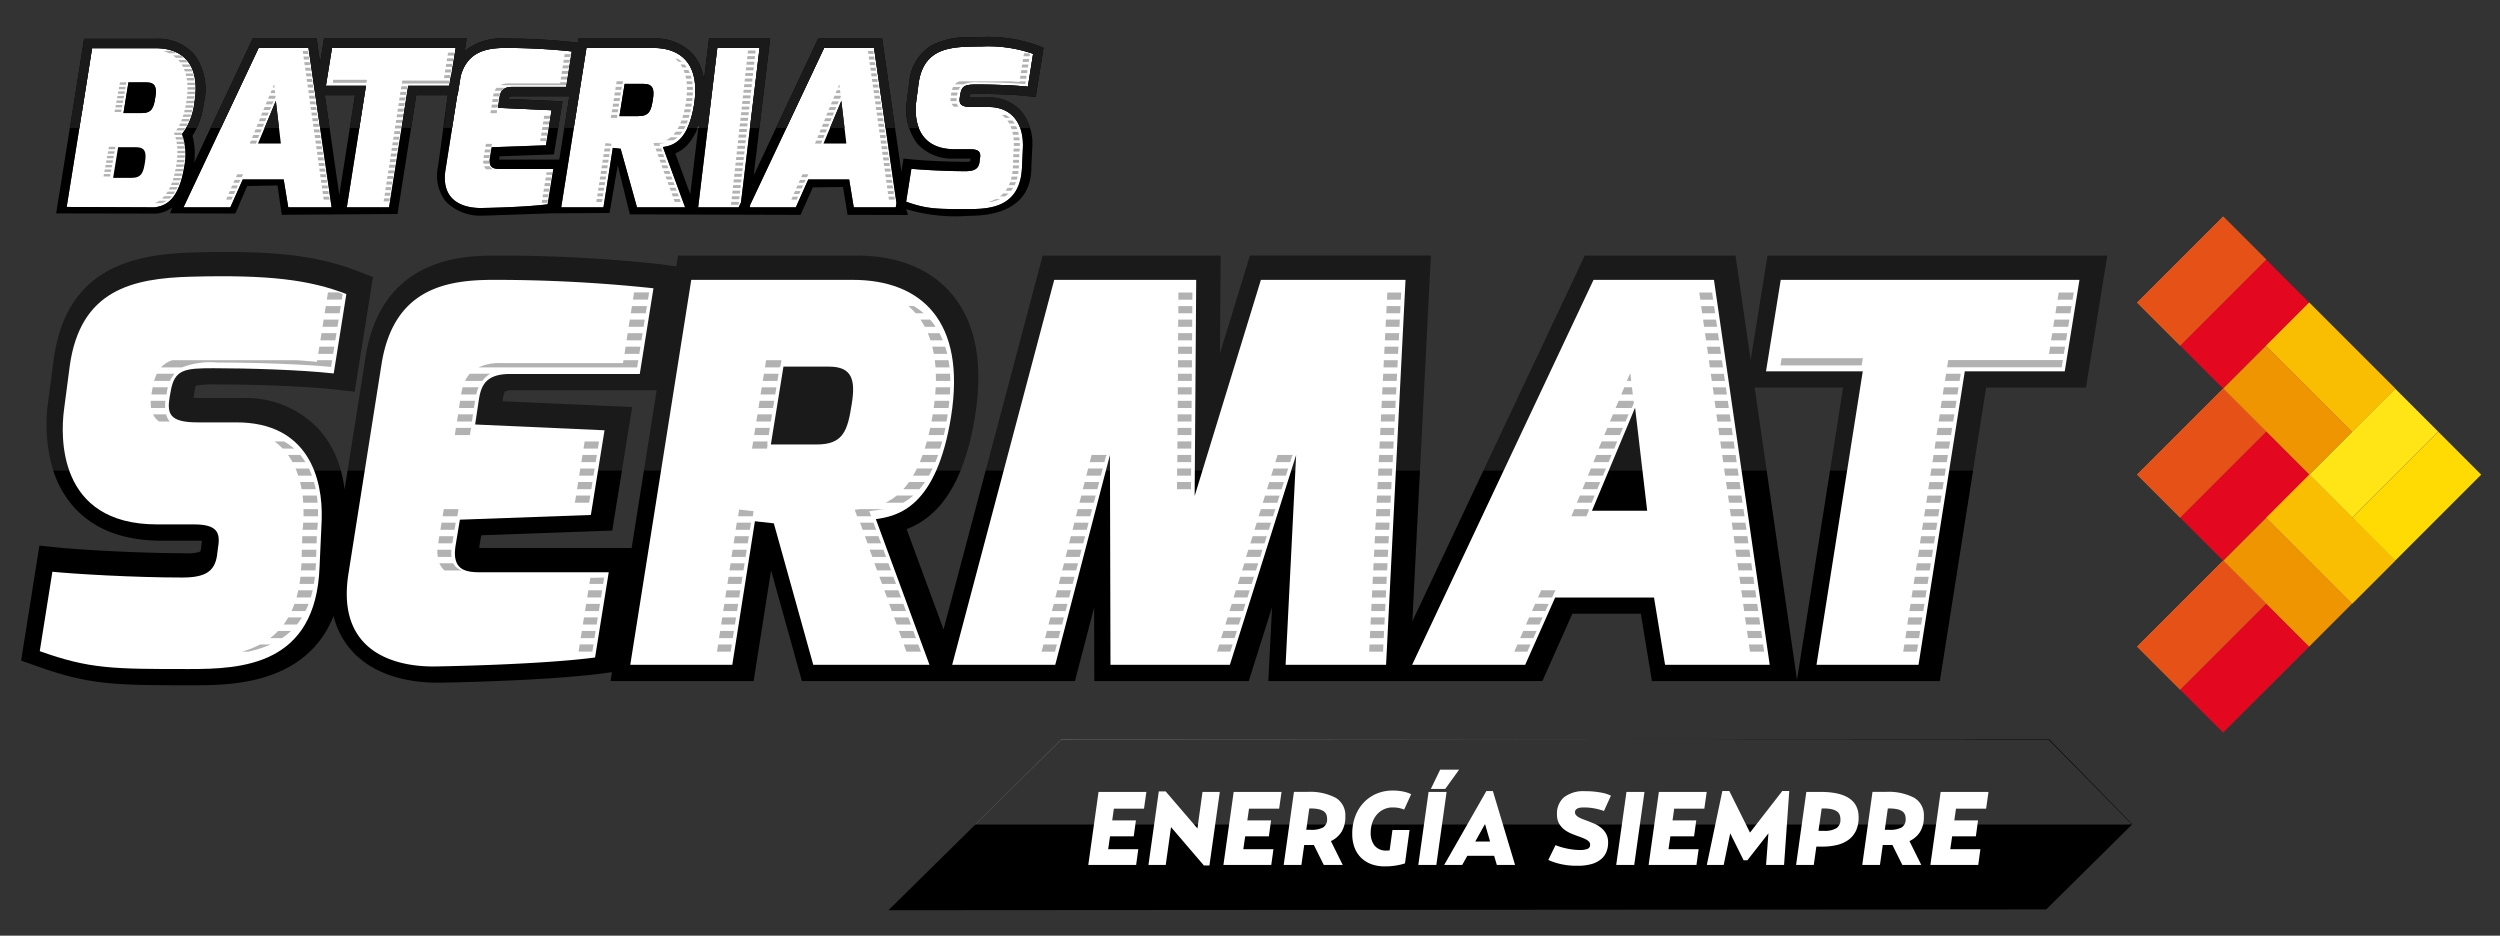<?xml version="1.0" encoding="UTF-8"?> <svg xmlns="http://www.w3.org/2000/svg" xmlns:xlink="http://www.w3.org/1999/xlink" id="Capa_1" data-name="Capa 1" width="225.13" height="84.261" viewBox="0 0 225.13 84.261"><rect x="0" y="0" width="225.13" height="84.261" fill="#333333" stroke="none"/><defs><clipPath id="clip-path"><rect x="87.794" y="66.551" width="104.201" height="7.697" style="fill:none"></rect></clipPath></defs><polygon points="184.265 81.894 192.019 74.224 184.516 66.566 95.584 66.612 80.005 81.967 184.265 81.894" style="fill-rule:evenodd"></polygon><g style="opacity:0.2"><g style="clip-path:url(#clip-path)"><polygon points="191.995 74.248 184.477 66.604 95.584 66.551 87.794 74.248 191.995 74.248" style="fill:#fff;fill-rule:evenodd"></polygon></g></g><path d="M109.858,31.831l.063-8.816H93.894L88.766,42.358h39.107l.981-19.344H112.559ZM159.167,23.015l-1.516,9.413-1.363-9.413h-13.579L133.59,42.358h25.5l-1.079-7.456h7.965l-1.176,7.456H177.68l1.175-7.456h8.993l1.917-11.887ZM21.655,35.849h-3.507a6.471,6.471,0,0,1-.727-.034c.006-.032.01-.069.016-.108l.095-.528a2.591,2.591,0,0,1,.11-.454,10.965,10.965,0,0,1,1.928-.105c3.123,0,7.788.144,10.643.461l1.729.193L33.585,24.946l-1.378-.53c-3.217-1.241-6.542-1.726-11.858-1.726-.867,0-1.814.015-2.817.04-5.642.153-11.565,1.412-12.698,9.638l-.523,3.985a14.315,14.315,0,0,0,.48,6.005H30.691a9.184,9.184,0,0,0-1.926-3.649A9.023,9.023,0,0,0,21.655,35.849ZM77.153,23.015H61.056l-.156.975-1.442-.2a134.988,134.988,0,0,0-14.649-.775c-2.852,0-10.433,0-11.889,9.118l-1.615,10.226h24.704l.92-5.706-11.673-.521a3.257,3.257,0,0,1,.198-.864,1.634,1.634,0,0,1,.823-.127H59.134l-1.145,7.219h28.52a22.709,22.709,0,0,0,1.3-4.918c.758-4.753.038-8.455-2.139-11.007C83.76,24.197,80.815,23.015,77.153,23.015Z" style="fill:#1a1a1a"></path><path d="M164.799,42.358l-2.976,18.867L159.089,42.358H133.59l-6.404,13.591.687-13.591H88.766L84.969,56.681l-3.326-9.03c1.797-.696,3.587-2.14,4.865-5.293H57.988l-1.107,6.988H43.807c-.15,0-.427,0-.648-.016a3.123,3.123,0,0,1,.039-.322l.135-.804,11.8-.426.876-5.42H31.305l-.27,1.712a12.584,12.584,0,0,0-.345-1.712H4.791A9.13,9.13,0,0,0,6.602,45.603c1.801,2.045,4.459,3.084,7.901,3.084h3.314c.147,0,.27.005.371.011l-.092.739a1.034,1.034,0,0,1-.061.23,3.15,3.15,0,0,1-1.261.155c-4.343,0-9.719-.33-11.509-.512l-1.716-.176L1.902,59.483l1.425.509c4.798,1.717,7.132,1.717,14.065,1.717,3.262,0,10.151-.008,12.649-6.242a7.281,7.281,0,0,0,1.533,3.014c2.228,2.607,5.843,2.995,7.797,2.995.143,0,.284-.002.4-.005.38-.005,9.351-.151,14.418-.82L55.108,60.53l-.127.8H67.866l1.57-9.966L72.212,61.33H96.801l1.727-6.626.018,6.626h13.906l2.098-6.647L114.217,61.33h24.677l2.699-6.061h6.169l.996,6.061h25.93l2.993-18.972Z"></path><path d="M4.718,51.486c1.846.191,7.292.521,11.694.521,2.038,0,2.891-.521,3.126-1.943l.095-.757c.235-1.373-.095-2.084-2.179-2.084H14.141c-9.047,0-8.668-8.052-8.383-10.277l.521-3.979c.948-6.868,5.635-7.909,10.942-8.051,7.008-.189,10.655.284,13.968,1.562L30.052,33.631c-2.985-.331-7.719-.472-10.844-.472-2.559,0-3.505.093-3.837,2.082l-.095.521c-.237,1.469-.045,2.274,2.509,2.274h3.507c6.441,0,7.802,5.007,7.677,8.775-.014.443-.192,4.248-.192,4.248-.335,8.904-7.059,9.189-11.747,9.189-6.866,0-8.95,0-13.45-1.611Z" style="fill:#fff"></path><path d="M34.36,32.779c1.089-6.819,5.871-7.577,10.086-7.577a135.427,135.427,0,0,1,14.399.758l-1.233,7.719H45.914c-2.461,0-2.651,1.373-2.842,2.654l-.285,1.893,11.652.522-1.231,7.625-11.795.425-.377,2.274c-.425,2.511,1.183,2.464,2.558,2.464H54.817l-1.23,7.672c-5.021.662-14.207.804-14.207.804-3.506.095-9.141-1.09-8.004-8.334Z" style="fill:#fff"></path><path d="M62.25,25.202H76.79c6.156,0,10.229,3.695,8.855,12.312-1.325,8.242-4.829,8.952-6.773,9.237l4.83,13.118H73.236L69.685,47.129l-1.704-.19L65.944,59.868H56.757Zm11.285,14.824c2.415,0,2.796-1.232,3.174-3.693.332-2.086.048-3.317-2.037-3.317H70.551l-1.134,7.01Z" style="fill:#fff"></path><polygon points="94.935 25.202 107.721 25.202 107.58 44.668 113.546 25.202 126.57 25.202 124.818 59.868 115.772 59.868 116.72 40.972 110.752 59.868 100.001 59.868 99.953 40.972 95.027 59.868 85.745 59.868 94.935 25.202" style="fill:#fff"></polygon><path d="M143.501,25.202h10.844l5.021,34.666h-9.423l-.996-6.06H140.045l-2.699,6.06H127.164Zm4.83,20.79-1.088-9.282-3.883,9.282Z" style="fill:#fff"></path><polygon points="160.358 25.202 187.26 25.202 185.933 33.441 176.934 33.441 172.766 59.868 163.579 59.868 167.745 33.441 159.033 33.441 160.358 25.202" style="fill:#fff"></polygon><path d="M80.453,51.939H79.189l.237.647H80.69Zm-.899-2.438H78.312l.238.649h1.241Zm.45,1.219H78.741l.239.647h1.262Zm-1.727-4.684.902-.128c.129-.017.27-.038.419-.062H77.419l-.449.065.213.581h1.266Zm.828,2.247H77.886l.237.646h1.222Zm-.448-1.218H77.445l.239.646h1.212Zm4.169-5.448h1.408c.084-.205.164-.422.242-.649h-1.394C82.998,41.197,82.912,41.413,82.825,41.618Zm-.604,1.219h1.431c.111-.201.221-.419.33-.647h-1.412C82.456,42.421,82.34,42.634,82.221,42.837Zm-.423,12.76H80.508l.238.646h1.291Zm1.48-26.167h.977a6.776,6.776,0,0,0-.486-.638l-.009-.01H82.886A6.515,6.515,0,0,1,83.278,29.43Zm-1.933,14.626h1.461a7.339,7.339,0,0,0,.489-.648H81.859A7.74,7.74,0,0,1,81.345,44.056ZM80.902,53.157H79.64l.236.648H81.139Zm.449,1.221H80.066l.237.648h1.285Zm.891-9.752H80.749a4.866,4.866,0,0,1-1.015.648h1.591A5.021,5.021,0,0,0,82.242,44.626ZM184.895,29.43h1.352l.104-.648H185.001Zm-.379,2.438h1.339l.106-.648h-1.341Zm-9.57,3.657h1.327l.104-.648h-1.328Zm.394-2.455h10.321l.104-.648H175.446ZM82.247,56.816h-1.304l.239.647H82.486Zm92.139-17.635h1.311l.102-.648h-1.312Zm.193-1.22h1.31l.104-.648h-1.313Zm.176-1.219h1.328l.103-.648H174.857Zm.389-2.437H176.467l.101-.648h-1.323Zm-77.014,7.313h1.324l.169-.646v.053l.013-.053v.133l.037-.136H98.299Zm16.711,0h1.343l.203-.646-.002.053.018-.053-.007.12.039-.123h-1.389Zm-31.226-2.437h1.377l.002-.003c.024-.102.045-.211.07-.317.021-.107.045-.218.064-.329h-1.363C83.717,38.756,83.666,38.972,83.615,39.181Zm-.34,1.217h1.387q.095-.31.186-.646H83.467C83.404,39.976,83.339,40.191,83.275,40.398Zm101.425-9.75h1.351l.105-.645h-1.352Zm.694-4.303-.106.648h1.352l.104-.648ZM68.686,34.305h1.324l.105-.648h-1.323Zm-2.813,15.846h1.269l.101-.649H65.974Zm.193-1.22h1.269l.102-.646h-1.27Zm.399-2.438H67.787l.074-.461-1.301-.143Zm-.218,1.219h1.281l.101-.646H66.348Zm-.936,6.094h1.257l.102-.648H65.413Zm.193-1.219H66.758l.103-.647H65.604Zm-.378,2.439h1.248l.104-.648H65.227Zm.565-3.658h1.26l.103-.647H65.793ZM93.794,58.682h1.212l.169-.646H93.964Zm.315-1.219h1.216l.167-.647H94.276ZM84.08,36.742h1.342c.029-.22.051-.434.07-.648h-1.33C84.138,36.308,84.109,36.523,84.08,36.742ZM69.084,40.026l.044-.274H67.824l-.105.646h1.349l.063-.372h-.047Zm14.795-2.064h1.356c.025-.147.054-.294.077-.448.011-.066.018-.132.028-.201H83.994C83.957,37.535,83.918,37.751,83.879,37.961Zm-2.494,20.074.237.646h1.311l-.237-.646Zm2.833-22.511h1.319c.015-.22.024-.437.03-.648H84.26C84.251,35.088,84.236,35.304,84.218,35.524Zm1.339-1.867H84.272c.006.212.009.428.006.648h1.298c0-.08-.004-.161-.004-.239C85.57,33.928,85.565,33.791,85.557,33.657Zm88.652,6.741h1.297l.102-.646H174.309ZM64.938,56.243h1.246l.101-.646H65.039Zm17.514-28.032h.732a6.391,6.391,0,0,0-.893-.647H81.804A6.155,6.155,0,0,1,82.452,28.211Zm1.64,3.657h1.206c-.052-.224-.117-.437-.184-.648H83.95C84.001,31.43,84.052,31.644,84.092,31.867Zm-.305-1.22h1.116c-.094-.223-.19-.441-.301-.645H83.547C83.634,30.21,83.713,30.425,83.787,30.647Zm.457,2.439h1.263c-.025-.22-.054-.437-.093-.648h-1.234C84.205,32.649,84.229,32.865,84.244,33.086Zm-15.361,0h1.326l.01-.07h.057l.098-.578H68.988ZM64.565,58.682h1.235l.102-.646h-1.235Zm.185-1.219h1.241l.102-.647H64.853Zm3.738-21.938h1.325l.104-.648h-1.324ZM67.911,39.181h1.312l.102-.648H68.017Zm.192-1.22H69.418l.107-.648H68.209Zm.195-1.219H69.617l.104-.648h-1.319Zm73.699,8.532h1.333l.27-.648H142.268Zm16.066,7.883h-1.259l.094.648h1.261Zm-.174-1.218h-1.256l.093.647h1.255Zm.351,2.438h-1.267l.092.648h1.271Zm-19.743-.573h1.275l.295-.648h-1.282Zm20.097,3.01h-1.277l.095.647H158.687Zm-.884-6.095h-1.254l.093.647h1.256Zm.707,4.875h-1.276l.094.646h1.275Zm-.884-6.095h-1.253l.094.649h1.252Zm-.706-4.875h-1.22l.095.648h1.217Zm-.176-1.219h-1.22l.094.648h1.22Zm.353,2.439h-1.233l.094.646h1.231Zm.352,2.438H156.117l.093.646h1.241Zm-19.403,6.742h1.218l.288-.648H138.243Zm19.227-7.96H155.95l.091.646h1.233Zm-14.19-4.229h1.359l.27-.647h-1.358ZM94.415,56.243h1.226l.168-.646h-1.227Zm48.082-12.187h1.341l.271-.648H142.766Zm-.724,1.791-.269.646h1.353l.216-.5h-.045l.063-.146Zm5.19-10.971h-.694l-.27.648h1.04Zm-1.203,1.218-.27.648h1.406l.014-.032.004.026.009-.026.004.032h.021l.185-.428-.026-.22Zm-.783,1.867h1.41l.271-.648h-1.408Zm1.844-4.304h-.044l-.269.648h.388Zm9.653,8.532h-1.219l.093.647h1.22ZM144.469,39.181H145.878l.271-.648h-1.408Zm-8.108,19.5h1.181l.289-.646h-1.179Zm.529-1.219h1.196l.287-.647H137.178Zm.522-1.22h1.215l.289-.646h-1.218Zm6.546-15.845h1.411l.269-.646h-1.407Zm-.472,1.22h1.373l.269-.649h-1.371ZM171.389,58.682h1.234l.1-.646H171.488Zm.939-6.095h1.255l.103-.647H172.429Zm-.192,1.219h1.255l.103-.648H172.237Zm.384-2.437h1.256l.103-.647h-1.256Zm-.577,3.658h1.254l.105-.648h-1.255Zm-.363,2.437h1.234l.1-.647h-1.233Zm.171-1.22h1.255l.103-.646h-1.257Zm.961-6.092h1.254l.104-.649h-1.256Zm.748-4.876h1.276l.104-.648H173.563Zm.183-1.219h1.287l.102-.648h-1.289Zm.181-1.219h1.296l.104-.647h-1.299Zm-.929,6.094h1.265l.103-.646h-1.267Zm1.122-7.312h1.295l.104-.649h-1.297Zm-.939,6.093h1.275l.103-.646H173.177Zm.189-1.219h1.276l.105-.646h-1.277Zm-18.205-14.054h-1.178l.091.648h1.182Zm.355,2.438h-1.182l.095.648h1.179Zm4.916-1.972h7.316l.106-.648h-7.315Zm-4.739,3.19H154.401l.093.648h1.191Zm.353,2.438h-1.213l.093.648H156.04Zm.176,1.219h-1.213l.095.646h1.211Zm.177,1.218H155.088l.093.649h1.212Zm-.531-3.656h-1.206l.095.648h1.206Zm-.53-3.656h-1.18l.093.648h1.182Zm-.351-2.438h-1.171l.091.648h1.171Zm-.707-4.875h-1.158l.096.648h1.154Zm3.313,31.691.094.646h1.276l-.095-.646Zm-3.138-30.472H153.186l.095.647h1.17Zm.354,2.439h-1.17l.094.645h1.17Zm-.177-1.221h-1.169l.094.648h1.171Zm30.562-.571h1.349l.103-.647h-1.349ZM52.485,56.243h1.246l.103-.646h-1.246ZM41.332,36.742H42.68l.062-.41c.011-.079.022-.159.035-.238H41.43Zm1.081,1.787H41.054l-.097.649h1.358l.064-.428h.007l.034-.217h-.008Zm-.893-3.005h1.365a3.265,3.265,0,0,1,.215-.648H41.665A6.078,6.078,0,0,0,41.521,35.524Zm10.442,8.531h1.286l.106-.648H52.066Zm-.194,1.219h1.284l.107-.648H51.872Zm-10.495.697.016-.124h-1.323l-.107.646h1.324Zm-.234,1.095h-1.275l-.11.646h1.277Zm11.114-4.229h1.292l.106-.647H52.257ZM40.651,49.502H39.383a3.459,3.459,0,0,0,.045.649h1.228A3.267,3.267,0,0,1,40.651,49.502ZM52.097,58.68h1.244l.104-.648H52.201Zm.192-1.217h1.246l.103-.647H52.392Zm-11.453-9.179H39.562l-.071.428c-.013.075-.022.146-.03.218H40.728Zm-.016,2.437H39.568a2.001,2.001,0,0,0,.303.488,1.784,1.784,0,0,0,.153.16h1.565A1.291,1.291,0,0,1,40.82,50.721Zm1.06-16.416h1.556a2.422,2.422,0,0,1,.711-.648H42.308A2.657,2.657,0,0,0,41.879,34.305Zm-.729,3.656H42.496l.098-.648H41.248Zm11.199,3.657h1.295l.103-.649H52.453Zm72.486-13.407h1.252l.032-.647h-1.252Zm.059-1.219h1.253l.035-.648h-1.253Zm-.306,6.094h1.252l.033-.648h-1.253Zm.123-2.439h1.252l.033-.645H124.742Zm-67.716-3.67h1.354l.104-.647h-1.355Zm67.653,4.89h1.251l.034-.648h-1.252Zm.123-2.438h1.252l.032-.648h-1.252ZM56.105,32.699H45.038a4.319,4.319,0,0,0-1.948.387H57.376l.105-.648h-1.335Zm.131-.832h1.335l.105-.648h-1.335Zm.569-3.657H58.154l.102-.647H56.908ZM53.945,39.752H52.649l-.104.646h1.295Zm2.475-9.104H57.765l.104-.645H56.522Zm.189-1.218H57.959l.103-.648H56.713ZM52.679,55.026h1.246l.105-.648h-1.246Zm-28.355,2.437h1.075a6.252,6.252,0,0,0,.811-.647H25.047A6.068,6.068,0,0,1,24.324,57.463ZM27.142,50.799c-.008.194-.021.382-.035.569h1.307c.013-.184.026-.37.035-.564l.002-.083H27.144ZM14.899,36.094H13.577a3.146,3.146,0,0,0,.029.648h1.274A3.22,3.22,0,0,1,14.899,36.094Zm-1.116,1.219a1.721,1.721,0,0,0,.234.367,1.922,1.922,0,0,0,.311.281h.957a1.734,1.734,0,0,1-.326-.648Zm1.256-2.071c.023-.13.047-.251.074-.366H13.75l-.002.006-.093.51c-.006.045-.011.088-.017.133h1.352Zm6.762,23.44h.534a9.828,9.828,0,0,0,2.035-.646h-.95A8.535,8.535,0,0,1,21.802,58.682ZM124.526,34.305h1.252l.033-.648h-1.251Zm-110.646,0h1.423a1.73,1.73,0,0,1,.23-.389,2.092,2.092,0,0,1,.176-.259H14.119A3.727,3.727,0,0,0,13.88,34.305Zm15.162-4.875h1.348l.103-.648H29.143Zm.192-1.219h1.35l.101-.647h-1.349Zm.301-1.88-.104.647h1.347l.081-.498c-.136-.052-.27-.101-.407-.151ZM28.848,30.647h1.348l.103-.645H28.951Zm-.195,1.22h1.347l.104-.648h-1.348Zm-.114.716c-.579-.053-1.205-.102-1.859-.146h-11.162a2.33,2.33,0,0,0-1.015.648h1.89a7.151,7.151,0,0,1,3.23-.437c3.031,0,7.215.121,10.192.393l.095-.604H28.563ZM27.246,47.712h1.317c.019-.172.041-.388.057-.646H27.306C27.288,47.325,27.267,47.547,27.246,47.712Zm-.046,1.219h1.309l.022-.646h-1.309Zm-.036,1.22h1.305l.022-.649h-1.308Zm-.143-6.744c.053.218.101.433.141.648h1.268c-.043-.216-.094-.431-.154-.648Zm-.055,9.179h1.3c.037-.207.065-.424.092-.647H27.056C27.03,52.162,27.001,52.38,26.967,52.587Zm25.91,1.219h1.246l.104-.648H52.98Zm-24.243-7.958h-1.302c.006.227.006.445.002.646h1.307c.005-.179.002-.371-.004-.568C28.636,45.898,28.636,45.873,28.634,45.847Zm24.437,6.74h1.247l.092-.576-1.25.025ZM28.602,45.274c-.005-.049-.011-.098-.013-.146-.018-.166-.035-.331-.058-.502h-1.283c.026.223.045.438.059.648Zm-2.35,9.752h1.257c.101-.208.198-.419.285-.648H26.515C26.436,54.602,26.347,54.819,26.252,55.026ZM25.937,40.969a5.944,5.944,0,0,1,.4.649h1.17a5.965,5.965,0,0,0-.467-.649Zm.762,12.836h1.288c.063-.206.117-.423.168-.648h-1.296C26.808,53.382,26.757,53.599,26.699,53.805Zm-1.164,2.438h1.2a6.204,6.204,0,0,0,.461-.646H25.956A6.145,6.145,0,0,1,25.535,56.243Zm1.078-14.053c.09.213.172.429.243.647h1.235c-.08-.219-.166-.436-.268-.647Zm-1.893-2.438a5.344,5.344,0,0,1,.737.646h1.034a5.443,5.443,0,0,0-.912-.646Zm99.62-1.791H125.595l.032-.648h-1.254ZM106.114,26.992h1.263l.004-.648h-1.264Zm-9.225,19.5h1.293l.169-.646h-1.294Zm-.929,3.658h1.27l.169-.649H96.131Zm.623-2.439h1.282l.169-.646h-1.284Zm-1.549,6.094h1.242l.17-.648h-1.243Zm.31-1.219h1.251l.169-.647H95.511Zm.306-1.218h1.263l.169-.647H95.818Zm.616-2.438h1.283l.168-.646H96.433Zm13.326,9.751h1.205L111,58.035h-1.205Zm.373-1.219h1.216l.206-.647h-1.217Zm.38-1.22h1.22l.204-.646H110.549Zm14.12-20.718h1.254l.033-.648h-1.252Zm-26.644,7.312h1.317l.168-.647H97.988Zm-.617,2.438h1.297l.168-.648H97.371Zm8.903-17.064h1.263l.004-.647h-1.264Zm-.027,4.875h1.254l.004-.648H106.083Zm.006-2.439h1.264l.006-.645h-1.263Zm-.014,3.658h1.252l.005-.648H106.075Zm.017-2.438h1.253l.006-.648h-1.254Zm-.098,12.188h1.262l.004-.648H105.995Zm.071-8.531h1.253l.004-.648h-1.252Zm4.656,19.502h1.233l.202-.648h-1.23Zm-4.621-25.596h1.264l.004-.648h-1.263Zm-.078,12.188h1.252l.006-.649h-1.253Zm.035-4.876h1.253l.004-.648H106.058Zm-.026,3.656h1.25l.008-.646h-1.253Zm-.028,2.439h1.262l.004-.647h-1.262Zm.038-3.656H107.288l.005-.648h-1.253Zm.008-1.22h1.252l.005-.648h-1.254Zm-8.536,6.094h1.308l.172-.648H97.677Zm26.401,2.437h1.253l.032-.646H123.943Zm.061-1.218h1.253l.031-.648h-1.252Zm-.124,2.437H125.099l.032-.646h-1.252Zm-.122,2.439h1.252l.033-.649h-1.253Zm-.063,1.217h1.253l.035-.647h-1.253Zm.126-2.438h1.249l.036-.646h-1.253Zm-.187,3.656h1.253l.032-.647h-1.251Zm.432-8.531h1.253l.031-.648h-1.252ZM94.721,55.026h1.237l.17-.648H94.891Zm29.681-18.284h1.253l.032-.648h-1.252Zm-.309,6.095h1.253l.035-.647h-1.255Zm.187-3.656h1.251l.033-.648h-1.253Zm-.123,2.437h1.253l.031-.649h-1.252Zm.06-1.22h1.254l.033-.646h-1.255Zm-9.747,2.439h1.328l.205-.647h-1.329Zm-1.877,6.094h1.28l.205-.646h-1.279Zm1.121-3.656h1.315l.202-.648H113.919Zm-.378,1.218h1.307l.206-.646h-1.307Zm-.371,1.219h1.294l.204-.646h-1.294Zm-.756,2.439h1.282l.202-.649H112.415Zm-.741,2.436h1.251l.206-.647h-1.252Zm.386-1.218h1.253l.203-.647h-1.253Zm11.686,2.437h1.252l.033-.648h-1.253Zm-.247,4.876h1.253l.031-.646H123.325Zm.124-2.439h1.252l.032-.646h-1.252Zm-9.325-12.187h1.323l.205-.648h-1.322Zm9.387,10.97h1.253l.031-.648h-1.253Zm-12.396-1.221h1.252l.205-.648H111.287Zm12.271,3.658H124.608l.032-.647h-1.252Z" style="fill:#b2b2b2"></path><polygon points="98.926 71.313 103.234 71.313 103.02 72.823 100.306 72.823 100.157 73.877 102.292 73.877 102.096 75.313 99.961 75.313 99.793 76.47 102.507 76.47 102.311 77.887 98.003 77.887 98.926 71.313" style="fill:#fff"></polygon><polygon points="105.453 74.483 104.978 77.887 103.42 77.887 104.353 71.266 104.968 71.266 107.831 74.604 108.288 71.313 109.846 71.313 108.913 77.934 108.41 77.934 105.453 74.483" style="fill:#fff"></polygon><polygon points="111.096 71.313 115.404 71.313 115.189 72.823 112.476 72.823 112.326 73.877 114.462 73.877 114.266 75.313 112.131 75.313 111.963 76.47 114.676 76.47 114.481 77.887 110.172 77.887 111.096 71.313" style="fill:#fff"></polygon><path d="M120.914,77.887h-1.706l-.895-1.8c-.069.006-.137.009-.205.009h-.662l-.252,1.79h-1.595l.923-6.574h1.185a4.96,4.96,0,0,1,2.583.536,1.824,1.824,0,0,1,.859,1.665,2.552,2.552,0,0,1-.346,1.403,2.265,2.265,0,0,1-.952.826Zm-2.899-3.161a2.197,2.197,0,0,0,1.152-.224.867.867,0,0,0,.34-.783.968.968,0,0,0-.075-.387.66.66,0,0,0-.252-.29,1.363,1.363,0,0,0-.462-.177,3.532,3.532,0,0,0-.713-.061h-.102l-.27,1.921Z" style="fill:#fff"></path><path d="M123.461,77.808a2.589,2.589,0,0,1-.918-.592,2.517,2.517,0,0,1-.574-.919,3.477,3.477,0,0,1-.196-1.198,4.377,4.377,0,0,1,.294-1.65,3.66,3.66,0,0,1,.788-1.226,3.404,3.404,0,0,1,1.147-.765,3.605,3.605,0,0,1,1.371-.266,4.415,4.415,0,0,1,1.095.112,2.923,2.923,0,0,1,.611.215l-.634,1.389a2.285,2.285,0,0,0-.438-.14,2.794,2.794,0,0,0-.596-.056,1.844,1.844,0,0,0-.802.173,1.872,1.872,0,0,0-.625.476,2.183,2.183,0,0,0-.406.723,2.819,2.819,0,0,0-.144.923,1.789,1.789,0,0,0,.35,1.142,1.31,1.31,0,0,0,1.096.443h.121a.782.782,0,0,0,.14-.019l.252-1.828h1.539l-.41,3.003a4.779,4.779,0,0,1-.713.177,5.959,5.959,0,0,1-1.105.093,3.413,3.413,0,0,1-1.24-.209" style="fill:#fff"></path><path d="M128.646,71.313h1.623l-.923,6.574h-1.623ZM129.69,69.308h1.707l-1.25,1.735h-1.296Z" style="fill:#fff"></path><path d="M131.677,77.887h-1.623l3.796-6.649h.587l1.996,6.649h-1.641l-.243-.821h-2.415Zm2.051-3.684-.877,1.576h1.334Z" style="fill:#fff"></path><path d="M140.433,77.784a5.54,5.54,0,0,1-1.007-.345l.653-1.333q.149.065.382.14.233.075.522.14.289.066.625.112a5.095,5.095,0,0,0,.7.047,1.868,1.868,0,0,0,.625-.093.376.376,0,0,0,.261-.392.37.37,0,0,0-.084-.242.854.854,0,0,0-.224-.187,2.282,2.282,0,0,0-.327-.159q-.187-.074-.392-.149-.327-.112-.671-.257a2.761,2.761,0,0,1-.634-.368,1.784,1.784,0,0,1-.471-.55,1.649,1.649,0,0,1-.182-.811,1.925,1.925,0,0,1,.634-1.543,2.871,2.871,0,0,1,1.912-.545,7.671,7.671,0,0,1,.895.046q.392.046.676.107a3.185,3.185,0,0,1,.466.131q.182.07.275.116l-.625,1.38a6.175,6.175,0,0,0-.802-.219,5.108,5.108,0,0,0-1.045-.098,2.047,2.047,0,0,0-.275.019.924.924,0,0,0-.242.065.473.473,0,0,0-.177.13.338.338,0,0,0-.07.224.369.369,0,0,0,.079.233.791.791,0,0,0,.214.187,2.128,2.128,0,0,0,.317.159c.121.05.25.1.387.149q.326.121.676.266a2.735,2.735,0,0,1,.643.373,1.867,1.867,0,0,1,.48.555,1.614,1.614,0,0,1,.187.811,2.202,2.202,0,0,1-.154.83,1.68,1.68,0,0,1-.485.662,2.326,2.326,0,0,1-.849.434,4.439,4.439,0,0,1-1.254.154,6.524,6.524,0,0,1-1.641-.177" style="fill:#fff"></path><polygon points="146.466 71.313 148.089 71.313 147.166 77.887 145.543 77.887 146.466 71.313" style="fill:#fff"></polygon><polygon points="149.385 71.313 153.693 71.313 153.479 72.823 150.765 72.823 150.616 73.877 152.751 73.877 152.556 75.313 150.42 75.313 150.253 76.47 152.966 76.47 152.77 77.887 148.462 77.887 149.385 71.313" style="fill:#fff"></polygon><polygon points="155.102 71.229 155.726 71.229 157.591 74.977 160.501 71.229 161.126 71.229 160.659 77.887 159.037 77.887 159.251 75.043 157.358 77.467 157.013 77.467 155.81 75.043 155.223 77.887 153.703 77.887 155.102 71.229" style="fill:#fff"></polygon><path d="M162.664,71.313h1.277q3.432,0,3.432,2.285a2.791,2.791,0,0,1-.238,1.208,2.139,2.139,0,0,1-.667.816,2.877,2.877,0,0,1-1.026.466,5.425,5.425,0,0,1-1.315.149h-.56l-.233,1.651H161.741ZM164.231,74.819a2.079,2.079,0,0,0,1.152-.243.906.906,0,0,0,.35-.802,1.085,1.085,0,0,0-.07-.401.687.687,0,0,0-.242-.303,1.309,1.309,0,0,0-.462-.196,3.131,3.131,0,0,0-.718-.07h-.196l-.289,2.014Z" style="fill:#fff"></path><path d="M173.014,77.887h-1.706l-.895-1.8c-.069.006-.137.009-.205.009h-.662l-.252,1.79h-1.595l.923-6.574h1.184a4.96,4.96,0,0,1,2.584.536,1.823,1.823,0,0,1,.859,1.665,2.55,2.55,0,0,1-.346,1.403,2.262,2.262,0,0,1-.952.826Zm-2.899-3.161a2.197,2.197,0,0,0,1.152-.224.867.867,0,0,0,.341-.783.967.967,0,0,0-.075-.387.66.66,0,0,0-.252-.29,1.362,1.362,0,0,0-.462-.177,3.536,3.536,0,0,0-.714-.061h-.103l-.271,1.921Z" style="fill:#fff"></path><polygon points="174.759 71.313 179.068 71.313 178.853 72.823 176.14 72.823 175.99 73.877 178.126 73.877 177.93 75.313 175.795 75.313 175.626 76.47 178.34 76.47 178.145 77.887 173.836 77.887 174.759 71.313" style="fill:#fff"></polygon><path d="M13.916,18.671l-7.911-.035,1.358-8.459h.005L8.294,4.34h5.731c2.427,0,4.032,1.456,3.491,4.853a5.491,5.491,0,0,1-1.129,2.877,5.493,5.493,0,0,1,.199,2.96c-.522,3.249-1.904,3.529-2.67,3.641" style="fill:#fff"></path><polygon points="25.959 18.671 25.547 16.161 21.86 16.161 20.742 18.671 16.527 18.671 23.291 4.316 27.781 4.316 28.379 8.441 28.357 8.573 28.398 8.573 29.861 18.671 25.959 18.671" style="fill:#fff"></polygon><path d="M36.762,7.728l-1.726,10.943H31.232L32.957,7.728H29.349l.549-3.412H41.037l-.378,2.346a6.594,6.594,0,0,0-.14.658l-.064.407Z" style="fill:#fff"></path><path d="M49.316,18.396c-2.079.274-5.883.333-5.883.333-.051.001-.102.002-.154.002-1.456,0-3.615-.558-3.16-3.453l1.059-6.706h.03l.115-.711.163-1.014c.623-2.263,2.434-2.532,4.045-2.532a56.086,56.086,0,0,1,5.962.314l-.511,3.196H46.139c-1.019,0-1.098.569-1.177,1.099l-.118.784,4.825.217-.509,3.157-4.884.176-.156.942c-.169,1.002.443,1.02.997,1.02h4.709Z" style="fill:#fff"></path><path d="M57.362,18.671l-1.471-5.275-.706-.079-.843,5.354H50.538L52.813,4.316h6.021c2.549,0,4.236,1.53,3.666,5.098-.548,3.413-2,3.707-2.804,3.825l2,5.432Z" style="fill:#fff"></path><polygon points="62.871 18.671 64.596 4.316 68.401 4.316 66.729 18.218 66.686 18.31 66.516 18.671 62.871 18.671" style="fill:#fff"></polygon><polygon points="76.47 16.161 72.784 16.161 71.666 18.67 67.526 18.67 67.552 18.455 74.215 4.316 78.705 4.316 80.727 18.276 80.664 18.67 76.883 18.67 76.47 16.161" style="fill:#fff"></polygon><path d="M92.563,7.807c-1.236-.137-3.196-.195-4.49-.195-1.06,0-1.451.038-1.589.862l-.039.216c-.098.608-.019.942,1.039.942h1.452c2.667,0,3.231,2.073,3.178,3.633-.006.183-.08,1.759-.08,1.759-.139,3.687-2.923,3.805-4.864,3.805-2.843,0-3.706,0-5.569-.667l.471-2.961c.764.079,3.019.216,4.842.216.844,0,1.197-.216,1.295-.804l.039-.314c.097-.568-.039-.863-.902-.863H85.974c-3.746,0-3.589-3.334-3.471-4.255l.216-1.647c.393-2.844,2.333-3.275,4.53-3.333.408-.011.789-.017,1.145-.017a12.215,12.215,0,0,1,4.638.663Z" style="fill:#fff"></path><path d="M93.337,4.057a13.145,13.145,0,0,0-4.942-.72c-.359,0-.752.005-1.168.017a7.005,7.005,0,0,0-3.344.736,4.27,4.27,0,0,0-2.001,3.326L81.665,9.07a5.093,5.093,0,0,0,.969,3.902,4.231,4.231,0,0,0,3.34,1.308h1.372c.018,0,.036,0,.052.001l-.026.206c-.003.017-.006.03-.009.041a1.672,1.672,0,0,1-.45.043c-1.804,0-4.021-.136-4.755-.211l-.796-.082-.126.79-.064.401L79.541,4.195l-.105-.724H73.679l-.228.485-5.579,11.837,1.368-11.376.114-.946H63.847l-.09.744-.36,2.992a4.347,4.347,0,0,0-.968-2.289,4.542,4.542,0,0,0-3.596-1.447H52.091l-.06.381-.422-.059a56.055,56.055,0,0,0-6.079-.322,5.285,5.285,0,0,0-3.682,1.12l.023-.141.158-.979H29.179l-.115.71-.236,1.467L28.618,4.195l-.105-.724H22.755L22.527,3.956l-5.04,10.695a6.438,6.438,0,0,0-.152-2.422,7.113,7.113,0,0,0,1.015-2.902,5.313,5.313,0,0,0-.871-4.44,4.362,4.362,0,0,0-3.453-1.392H7.572l-.113.713L6.619,9.506l-.09.536-1.473,9.175,8.997.018a2.728,2.728,0,0,0,1.469-.564l-.209.539,5.879.021L22.262,16.753l2.729-.053.381,2.643,10.425-.074L37.484,8.573h2.838L39.448,14.99a3.76,3.76,0,0,0,.698,3.158,4.348,4.348,0,0,0,3.296,1.271q.09,0,.177-.002c.148-.002,5.978-.205,5.978-.205l5.291-.032.744-4.293,1.089,4.416,15.371.047,1.107-2.477,2.72-.033.406,2.507,5.435.013-.159-.532a15.257,15.257,0,0,0,5.569.609c1.656,0,5.708-.224,5.708-4.382,0-.154.074-1.579.08-1.764a4.604,4.604,0,0,0-1.116-3.403,3.871,3.871,0,0,0-2.907-1.101H87.483c-.078,0-.143-.002-.196-.006l.028-.155.002-.006.001-.006A1.23,1.23,0,0,1,87.344,8.487a5.613,5.613,0,0,1,.728-.031c1.291,0,3.218.06,4.397.19l.801.089.126-.796L93.867,4.978l.107-.675ZM50.363,14.375H45.116c-.04,0-.105,0-.169-.002l.005-.032.044-.263,4.194-.151.693-.025.111-.685.509-3.157.151-.937-.948-.042-3.887-.174a1.23,1.23,0,0,1,.046-.205.891.891,0,0,1,.273-.031h5.129Zm-36.447,4.296-7.911-.035,1.358-8.459h.005L8.294,4.34h5.732c2.426,0,4.032,1.456,3.49,4.853a5.489,5.489,0,0,1-1.129,2.877,5.496,5.496,0,0,1,.199,2.96C16.064,18.278,14.682,18.558,13.916,18.671Zm12.043,0-.412-2.509H21.86l-1.118,2.509h-4.216L23.291,4.316h4.49l.598,4.124-.022.133h.041l1.462,10.097Zm4.594-1.117L29.252,8.573h2.717Zm6.209-9.825-1.726,10.943H31.232L32.957,7.728H29.349l.549-3.412H41.037l-.378,2.346a6.506,6.506,0,0,0-.14.657l-.064.408Zm12.554,10.668c-2.079.274-5.883.333-5.883.333-.05.001-.102.002-.154.002-1.456,0-3.615-.558-3.16-3.453l1.059-6.706h.03l.115-.711.163-1.013c.623-2.263,2.434-2.532,4.045-2.532a56.086,56.086,0,0,1,5.962.314l-.511,3.196H46.139c-1.019,0-1.098.569-1.177,1.099l-.118.784,4.825.217-.509,3.157-4.884.176-.156.941c-.169,1.002.443,1.02.997,1.02h4.709Zm8.046.274-1.471-5.275-.706-.079-.844,5.354H50.538L52.813,4.316h6.021c2.549,0,4.236,1.53,3.666,5.098-.548,3.413-2,3.707-2.805,3.825l2,5.432Zm3.447-4.854a3.164,3.164,0,0,0,.973-.647,4.749,4.749,0,0,0,1.125-1.876l-.745,6.198Zm2.062,4.854L64.596,4.316h3.804L66.729,18.218l-.044.092-.169.361ZM76.47,16.161H72.784l-1.118,2.509h-4.14l.026-.216L74.215,4.316h4.49l2.022,13.96-.063.394H76.883ZM92.563,7.807c-1.236-.137-3.196-.195-4.49-.195-1.06,0-1.451.038-1.589.862l-.039.216c-.098.608-.019.942,1.039.942h1.452c2.667,0,3.231,2.073,3.178,3.633-.006.183-.08,1.759-.08,1.759-.139,3.687-2.923,3.805-4.864,3.805-2.843,0-3.706,0-5.569-.667l.471-2.961c.764.079,3.019.216,4.842.216.844,0,1.197-.216,1.295-.804l.039-.314c.097-.568-.039-.863-.902-.863H85.974c-3.746,0-3.589-3.334-3.471-4.255l.216-1.647c.393-2.844,2.333-3.275,4.53-3.333.408-.011.789-.017,1.145-.017a12.215,12.215,0,0,1,4.638.663Z"></path><path d="M57.956,7.552H56.25l-.47,2.903h1.705c1,0,1.157-.51,1.314-1.529.137-.864.02-1.373-.844-1.373"></path><polygon points="23.233 12.925 25.291 12.925 24.841 9.081 23.233 12.925"></polygon><polygon points="74.157 12.925 76.215 12.925 75.765 9.081 74.157 12.925"></polygon><path d="M12.261,13.257H10.636l-.447,2.763h1.623c.952,0,1.102-.486,1.251-1.456.131-.822.019-1.307-.803-1.307"></path><path d="M13.19,7.42H11.566l-.447,2.763h1.623c.952,0,1.102-.486,1.251-1.456.131-.822.019-1.307-.803-1.307"></path><polygon points="74.215 4.316 78.705 4.316 79.749 11.524 80.603 11.524 79.541 4.195 79.436 3.471 78.705 3.471 74.215 3.471 73.679 3.471 73.451 3.956 69.884 11.524 70.818 11.524 74.215 4.316" style="fill:#1a1a1a"></polygon><path d="M7.364,10.177h.005L8.294,4.34h5.731c2.427,0,4.032,1.456,3.49,4.853a6.818,6.818,0,0,1-.737,2.331h.948a8.502,8.502,0,0,0,.623-2.197,5.313,5.313,0,0,0-.871-4.44,4.362,4.362,0,0,0-3.454-1.392H7.572l-.113.713L6.62,9.506l-.09.536L6.292,11.524h.856Z" style="fill:#1a1a1a"></path><path d="M82.503,9.18l.215-1.647c.393-2.844,2.333-3.275,4.531-3.333.408-.011.789-.017,1.145-.017a12.212,12.212,0,0,1,4.638.663l-.47,2.961c-1.236-.137-3.196-.195-4.49-.195-1.059,0-1.451.038-1.589.862l-.039.216c-.098.608-.019.942,1.039.942h1.452A2.812,2.812,0,0,1,91.869,11.524h.882a3.635,3.635,0,0,0-3.815-2.738H87.483c-.078,0-.143-.002-.197-.006l.029-.155.001-.006.001-.006c.01-.056.019-.097.027-.126a5.611,5.611,0,0,1,.728-.031c1.291,0,3.218.06,4.397.19l.801.089.126-.796L93.867,4.978l.107-.675-.638-.246a13.145,13.145,0,0,0-4.942-.72c-.359,0-.752.005-1.168.017a7.006,7.006,0,0,0-3.344.736,4.27,4.27,0,0,0-2.001,3.326L81.665,9.07a6.063,6.063,0,0,0,.18,2.454h.893A5.044,5.044,0,0,1,82.503,9.18" style="fill:#1a1a1a"></path><path d="M57.956,7.552H56.25l-.47,2.903h1.705c1,0,1.157-.51,1.314-1.529.137-.864.02-1.373-.844-1.373"></path><polygon points="23.819 11.524 25.127 11.524 24.841 9.081 23.819 11.524" style="fill:#1a1a1a"></polygon><polygon points="75.764 9.081 74.743 11.524 76.051 11.524 75.764 9.081" style="fill:#1a1a1a"></polygon><path d="M13.19,7.42H11.566l-.447,2.763h1.623c.952,0,1.102-.486,1.251-1.456.131-.822.019-1.307-.803-1.307"></path><path d="M68.401,3.471H63.847l-.09.744-.36,2.992a4.346,4.346,0,0,0-.969-2.289,4.542,4.542,0,0,0-3.596-1.447H52.091l-.06.38-.422-.058a56.055,56.055,0,0,0-6.079-.322A5.286,5.286,0,0,0,41.849,4.591l.023-.14.158-.979H29.179l-.115.711-.236,1.466L28.618,4.195l-.105-.724H22.755L22.527,3.956l-3.567,7.568h.934l3.397-7.208h4.49l.598,4.124-.022.133h.041l.427,2.951h.854l-.428-2.951h2.717l-.465,2.951h.855l.598-3.796H29.349l.549-3.412H41.037L40.659,6.663a6.559,6.559,0,0,0-.14.657l-.064.407H36.762l-.599,3.796h.856l.466-2.951h2.838l-.356,2.951h.746l.466-2.951h.03l.114-.711.163-1.013c.623-2.263,2.434-2.532,4.045-2.532a56.044,56.044,0,0,1,5.962.314L50.982,7.826h-4.843c-1.019,0-1.098.569-1.177,1.099l-.118.784,4.825.217-.258,1.599h.856l.236-1.464.151-.936-.948-.042-3.887-.174a1.223,1.223,0,0,1,.046-.205.898.898,0,0,1,.273-.031h5.128l-.452,2.853h.856l1.142-7.208h6.021c2.549,0,4.236,1.53,3.666,5.098a7.983,7.983,0,0,1-.598,2.109h.918c.029-.076.059-.152.087-.231l-.028.231h.851l.866-7.208h3.805l-.867,7.208h.851l.855-7.107.114-.946Z" style="fill:#1a1a1a"></path><path d="M13.922,18.292h.681a2.108,2.108,0,0,0,.417-.217h-.681a2.114,2.114,0,0,1-.417.217" style="fill:#b8b9b8"></path><path d="M16.881,7.851c.001.071.001.144-0.0.217h.681c.002-.074.002-.146 0-.217Z" style="fill:#b2b2b2"></path><path d="M16.582,10.111h.681c.019-.07.037-.142.054-.217H16.636c-.018.074-.036.146-.054.217" style="fill:#b2b2b2"></path><path d="M16.876,7.659h.681c-.003-.073-.008-.146-.015-.217h-.681c.006.071.011.144.014.217" style="fill:#b2b2b2"></path><path d="M16.861,8.477h.681c.006-.073.011-.146.015-.218h-.681c-.003.071-.009.144-.014.218" style="fill:#b2b2b2"></path><path d="M16.679,9.703h.681c.015-.071.03-.143.044-.217H16.723c-.014.074-.029.147-.044.217" style="fill:#b2b2b2"></path><path d="M16.78,9.161c-.007.046-.015.089-.023.134H17.438c.008-.044.016-.088.023-.134.005-.029.008-.055.012-.084H16.792c-.004.028-.007.055-.012.084" style="fill:#b2b2b2"></path><path d="M16.819,8.885h.681c.009-.074.017-.146.024-.217h-.681c-.007.071-.015.143-.024.217" style="fill:#b2b2b2"></path><path d="M15.846,5.206h.681A2.761,2.761,0,0,0,16.246,4.988h-.681a2.782,2.782,0,0,1,.281.218" style="fill:#b2b2b2"></path><path d="M16.841,7.248h.681c-.01-.074-.021-.146-.034-.217h-.681q.019.106.033.217" style="fill:#b2b2b2"></path><path d="M15.237,4.797H15.918a3.318,3.318,0,0,0-.554-.217h-.681a3.323,3.323,0,0,1,.554.217" style="fill:#b2b2b2"></path><path d="M16.222,5.614h.681a2.728,2.728,0,0,0-.179-.217h-.681a2.64,2.64,0,0,1,.179.217" style="fill:#b2b2b2"></path><path d="M16.768,6.841H17.449Q17.424,6.729,17.394,6.623h-.681q.031.106.056.218" style="fill:#b2b2b2"></path><path d="M16.651,6.432h.681c-.026-.075-.054-.147-.084-.218h-.681c.03.07.058.143.084.218" style="fill:#b2b2b2"></path><path d="M16.478,6.022h.681c-.039-.075-.08-.147-.124-.217H16.354c.044.07.085.141.124.217" style="fill:#b2b2b2"></path><path d="M15.967,13.794h.681c.002-.073.003-.146.002-.217h-.681c.001.071-.001.144-.002.217" style="fill:#b2b2b2"></path><path d="M15.669,15.837H16.35c.019-.07.037-.142.054-.217h-.681c-.018.074-.036.146-.054.217" style="fill:#b2b2b2"></path><path d="M15.962,13.385h.681c-.004-.073-.008-.146-.015-.217h-.681c.006.071.011.144.015.217" style="fill:#b2b2b2"></path><path d="M15.948,14.203h.681c.005-.073.012-.147.015-.218h-.681c-.003.071-.01.144-.016.218" style="fill:#b2b2b2"></path><path d="M15.767,15.429h.681c.015-.071.03-.143.044-.218h-.681c-.014.074-.029.147-.044.218" style="fill:#b2b2b2"></path><path d="M15.869,14.885c-.008.046-.016.09-.023.135h.681c.008-.045.016-.089.024-.135.004-.028.007-.054.011-.082h-.681c-.004.028-.006.054-.011.082" style="fill:#b2b2b2"></path><path d="M15.905,14.611h.681c.009-.073.019-.146.027-.217h-.681c-.007.071-.017.144-.027.217" style="fill:#b2b2b2"></path><path d="M15.397,16.657h.681c.029-.07.057-.142.085-.218h-.681c-.028.075-.055.147-.085.218" style="fill:#b2b2b2"></path><path d="M15.548,16.248h.681q.035-.105.068-.217h-.681c-.022.075-.045.147-.068.217" style="fill:#b2b2b2"></path><path d="M15.205,17.066h.681c.037-.069.073-.141.108-.217h-.681c-.036.076-.071.149-.108.217" style="fill:#b2b2b2"></path><path d="M14.584,17.883h.681a2.447,2.447,0,0,0,.213-.217h-.681a2.431,2.431,0,0,1-.213.217" style="fill:#b2b2b2"></path><path d="M14.95,17.474h.681c.05-.068.098-.139.146-.217H15.096c-.048.078-.097.149-.146.217" style="fill:#b2b2b2"></path><path d="M16.31,10.931H16.991c.029-.069.057-.143.084-.217h-.681c-.027.075-.055.148-.084.217" style="fill:#b2b2b2"></path><path d="M15.927,12.974h.681c-.01-.074-.022-.146-.035-.217H15.892c.013.071.025.143.034.217" style="fill:#b2b2b2"></path><path d="M16.46,10.522h.681q.035-.105.067-.217h-.681q-.033.112-.068.217" style="fill:#b2b2b2"></path><path d="M16.117,11.34h.681c.037-.069.074-.141.109-.218h-.681c-.035.077-.072.148-.109.218" style="fill:#b2b2b2"></path><path d="M15.857,12.566h.681c-.017-.075-.038-.146-.058-.217H15.798c.021.071.041.142.058.217" style="fill:#b2b2b2"></path><path d="M15.673,11.982c.023.056.043.116.063.175h.681c-.021-.059-.04-.119-.064-.175.013-.013.024-.028.037-.042H15.71l-.037.042" style="fill:#b2b2b2"></path><path d="M15.862,11.748h.681c.05-.068.098-.14.146-.217h-.681c-.048.078-.096.15-.146.217" style="fill:#b2b2b2"></path><polygon points="11.389 7.412 10.801 7.412 10.761 7.629 11.35 7.629 11.389 7.412" style="fill:#b2b2b2"></polygon><polygon points="10.39 9.672 10.979 9.672 11.018 9.456 10.43 9.456 10.39 9.672" style="fill:#b2b2b2"></polygon><polygon points="10.687 8.038 11.276 8.038 11.315 7.821 10.727 7.821 10.687 8.038" style="fill:#b2b2b2"></polygon><polygon points="10.465 9.264 11.053 9.264 11.092 9.047 10.504 9.047 10.465 9.264" style="fill:#b2b2b2"></polygon><polygon points="10.539 8.855 11.127 8.855 11.167 8.638 10.578 8.638 10.539 8.855" style="fill:#b2b2b2"></polygon><polygon points="10.613 8.446 11.201 8.446 11.241 8.229 10.652 8.229 10.613 8.446" style="fill:#b2b2b2"></polygon><polygon points="10.316 10.083 10.904 10.083 10.943 9.866 10.355 9.866 10.316 10.083" style="fill:#b2b2b2"></polygon><polygon points="10.395 13.219 9.807 13.219 9.767 13.436 10.355 13.436 10.395 13.219" style="fill:#b2b2b2"></polygon><polygon points="9.396 15.479 9.984 15.479 10.024 15.263 9.436 15.263 9.396 15.479" style="fill:#b2b2b2"></polygon><polygon points="9.693 13.845 10.281 13.845 10.321 13.628 9.732 13.628 9.693 13.845" style="fill:#b2b2b2"></polygon><polygon points="9.47 15.071 10.058 15.071 10.098 14.854 9.51 14.854 9.47 15.071" style="fill:#b2b2b2"></polygon><polygon points="9.544 14.662 10.133 14.662 10.172 14.445 9.584 14.445 9.544 14.662" style="fill:#b2b2b2"></polygon><polygon points="9.619 14.253 10.207 14.253 10.247 14.036 9.658 14.036 9.619 14.253" style="fill:#b2b2b2"></polygon><polygon points="9.321 15.89 9.909 15.89 9.949 15.673 9.361 15.673 9.321 15.89" style="fill:#b2b2b2"></polygon><path d="M90.052,17.687h.445a2.584,2.584,0,0,0,.336-.268h-.482a2.453,2.453,0,0,1-.299.268" style="fill:#b2b2b2"></path><path d="M91.219,14.928c-.004.08-.009.158-.014.236h.541c.005-.076.011-.153.014-.233l.001-.034h-.541Z" style="fill:#b2b2b2"></path><path d="M86.15,8.839H85.602a1.311,1.311,0,0,0,.012.268h.528a1.342,1.342,0,0,1,.008-.268" style="fill:#b2b2b2"></path><path d="M85.688,9.343a.711.711,0,0,0,.096.152.837.837,0,0,0,.129.116h.396a.712.712,0,0,1-.135-.269Z" style="fill:#b2b2b2"></path><path d="M86.208,8.486c.01-.054.02-.104.031-.151h-.565l-.001.002-.038.211-.007.054h.56Z" style="fill:#b2b2b2"></path><path d="M89.008,18.192h.221a4.092,4.092,0,0,0,.843-.268h-.393a3.531,3.531,0,0,1-.67.268" style="fill:#b2b2b2"></path><path d="M85.727,8.098h.589a.717.717,0,0,1,.095-.161.833.833,0,0,1,.073-.107h-.658a1.542,1.542,0,0,0-.099.268" style="fill:#b2b2b2"></path><polygon points="92.005 6.079 92.564 6.079 92.606 5.811 92.048 5.811 92.005 6.079" style="fill:#b2b2b2"></polygon><polygon points="92.085 5.575 92.644 5.575 92.686 5.306 92.127 5.306 92.085 5.575" style="fill:#b2b2b2"></polygon><path d="M92.209,4.796l-.043.268h.558l.034-.206c-.056-.022-.111-.042-.168-.063Z" style="fill:#b2b2b2"></path><polygon points="91.925 6.584 92.483 6.584 92.526 6.316 91.968 6.316 91.925 6.584" style="fill:#b2b2b2"></polygon><polygon points="91.844 7.089 92.402 7.089 92.445 6.821 91.887 6.821 91.844 7.089" style="fill:#b2b2b2"></polygon><path d="M91.797,7.385c-.24-.022-.499-.042-.77-.06H86.406a.961.961,0,0,0-.42.268h.783a2.959,2.959,0,0,1,1.337-.181c1.255,0,2.987.05,4.22.163l.04-.25h-.558Z" style="fill:#b2b2b2"></path><path d="M91.262,13.649h.545c.008-.071.017-.161.024-.267h-.544c-.007.107-.016.199-.025.267" style="fill:#b2b2b2"></path><polygon points="91.243 14.154 91.785 14.154 91.794 13.886 91.252 13.886 91.243 14.154" style="fill:#b2b2b2"></polygon><polygon points="91.228 14.659 91.768 14.659 91.777 14.391 91.236 14.391 91.228 14.659" style="fill:#b2b2b2"></polygon><path d="M91.169,11.867c.022.09.042.179.058.269h.525q-.027-.134-.064-.269Z" style="fill:#b2b2b2"></path><path d="M91.146,15.668h.538c.015-.086.027-.176.038-.268H91.183c-.011.092-.022.182-.037.268" style="fill:#b2b2b2"></path><path d="M91.837,12.877h-.539c.002.094.002.184.001.267h.541c.002-.074.001-.154-.002-.235l-.001-.032" style="fill:#b2b2b2"></path><path d="M91.823,12.64c-.002-.02-.004-.04-.005-.061-.007-.069-.014-.137-.024-.208h-.531q.016.138.024.268Z" style="fill:#b2b2b2"></path><path d="M90.851,16.678h.52c.042-.086.082-.174.118-.268h-.53c-.033.093-.07.183-.109.268" style="fill:#b2b2b2"></path><path d="M90.72,10.857a2.49,2.49,0,0,1,.166.269h.484a2.499,2.499,0,0,0-.193-.269Z" style="fill:#b2b2b2"></path><path d="M91.035,16.173h.533c.026-.085.048-.175.069-.269h-.537c-.021.093-.042.183-.066.269" style="fill:#b2b2b2"></path><path d="M90.553,17.182h.497a2.62,2.62,0,0,0,.191-.268h-.514a2.597,2.597,0,0,1-.174.268" style="fill:#b2b2b2"></path><path d="M91,11.363c.037.088.071.177.101.268h.511a2.858,2.858,0,0,0-.111-.268Z" style="fill:#b2b2b2"></path><path d="M90.216,10.353a2.232,2.232,0,0,1,.305.268h.428a2.219,2.219,0,0,0-.377-.268Z" style="fill:#b2b2b2"></path><polygon points="29.346 15.69 28.825 15.69 28.863 15.958 29.385 15.958 29.346 15.69" style="fill:#b2b2b2"></polygon><polygon points="29.274 15.185 28.754 15.185 28.792 15.453 29.312 15.453 29.274 15.185" style="fill:#b2b2b2"></polygon><polygon points="29.419 16.195 28.894 16.195 28.932 16.463 29.459 16.463 29.419 16.195" style="fill:#b2b2b2"></polygon><polygon points="29.566 17.205 29.037 17.205 29.077 17.472 29.604 17.472 29.566 17.205" style="fill:#b2b2b2"></polygon><polygon points="29.2 14.681 28.681 14.681 28.719 14.949 29.239 14.949 29.2 14.681" style="fill:#b2b2b2"></polygon><polygon points="29.493 16.7 28.964 16.7 29.003 16.967 29.531 16.967 29.493 16.7" style="fill:#b2b2b2"></polygon><polygon points="29.126 14.176 28.607 14.176 28.647 14.445 29.165 14.445 29.126 14.176" style="fill:#b2b2b2"></polygon><polygon points="28.834 12.157 28.329 12.157 28.368 12.425 28.873 12.425 28.834 12.157" style="fill:#b2b2b2"></polygon><polygon points="28.761 11.653 28.256 11.653 28.295 11.921 28.8 11.921 28.761 11.653" style="fill:#b2b2b2"></polygon><polygon points="28.908 12.663 28.397 12.663 28.436 12.93 28.946 12.93 28.908 12.663" style="fill:#b2b2b2"></polygon><polygon points="29.054 13.672 28.54 13.672 28.578 13.94 29.092 13.94 29.054 13.672" style="fill:#b2b2b2"></polygon><polygon points="28.98 13.167 28.47 13.167 28.508 13.435 29.019 13.435 28.98 13.167" style="fill:#b2b2b2"></polygon><polygon points="28.688 11.148 28.183 11.148 28.222 11.416 28.727 11.416 28.688 11.148" style="fill:#b2b2b2"></polygon><polygon points="28.103 7.111 27.615 7.111 27.653 7.379 28.142 7.379 28.103 7.111" style="fill:#b2b2b2"></polygon><polygon points="28.25 8.12 27.76 8.12 27.8 8.388 28.288 8.388 28.25 8.12" style="fill:#b2b2b2"></polygon><polygon points="28.323 8.624 27.829 8.624 27.868 8.893 28.361 8.893 28.323 8.624" style="fill:#b2b2b2"></polygon><polygon points="28.469 9.634 27.967 9.634 28.005 9.903 28.508 9.903 28.469 9.634" style="fill:#b2b2b2"></polygon><polygon points="28.542 10.139 28.04 10.139 28.079 10.406 28.58 10.406 28.542 10.139" style="fill:#b2b2b2"></polygon><polygon points="28.615 10.643 28.114 10.643 28.152 10.912 28.654 10.912 28.615 10.643" style="fill:#b2b2b2"></polygon><polygon points="28.396 9.129 27.896 9.129 27.936 9.397 28.435 9.397 28.396 9.129" style="fill:#b2b2b2"></polygon><polygon points="22.693 12.425 23.245 12.425 23.357 12.157 22.806 12.157 22.693 12.425" style="fill:#b2b2b2"></polygon><polygon points="21.244 15.958 21.772 15.958 21.894 15.69 21.364 15.69 21.244 15.958" style="fill:#b2b2b2"></polygon><polygon points="21.019 16.464 21.523 16.464 21.643 16.195 21.139 16.195 21.019 16.464" style="fill:#b2b2b2"></polygon><polygon points="23.105 11.416 23.668 11.416 23.779 11.148 23.217 11.148 23.105 11.416" style="fill:#b2b2b2"></polygon><polygon points="22.9 11.921 23.456 11.921 23.568 11.653 23.012 11.653 22.9 11.921" style="fill:#b2b2b2"></polygon><polygon points="22.6 12.663 22.489 12.93 23.049 12.93 23.139 12.723 23.126 12.723 23.12 12.723 23.146 12.663 22.6 12.663" style="fill:#b2b2b2"></polygon><polygon points="24.75 8.12 24.463 8.12 24.351 8.388 24.781 8.388 24.75 8.12" style="fill:#b2b2b2"></polygon><polygon points="24.252 8.624 24.14 8.893 24.722 8.893 24.728 8.879 24.73 8.89 24.734 8.879 24.735 8.893 24.744 8.893 24.82 8.716 24.809 8.624 24.252 8.624" style="fill:#b2b2b2"></polygon><polygon points="23.927 9.397 24.511 9.397 24.623 9.129 24.04 9.129 23.927 9.397" style="fill:#b2b2b2"></polygon><polygon points="24.691 7.615 24.673 7.615 24.561 7.883 24.722 7.883 24.691 7.615" style="fill:#b2b2b2"></polygon><polygon points="23.717 9.903 24.3 9.903 24.412 9.634 23.829 9.634 23.717 9.903" style="fill:#b2b2b2"></polygon><polygon points="20.36 17.977 20.849 17.977 20.968 17.709 20.48 17.709 20.36 17.977" style="fill:#b2b2b2"></polygon><polygon points="20.579 17.472 21.074 17.472 21.193 17.205 20.698 17.205 20.579 17.472" style="fill:#b2b2b2"></polygon><polygon points="20.795 16.967 21.298 16.967 21.418 16.7 20.914 16.7 20.795 16.967" style="fill:#b2b2b2"></polygon><polygon points="23.505 10.406 24.089 10.406 24.201 10.139 23.618 10.139 23.505 10.406" style="fill:#b2b2b2"></polygon><polygon points="23.31 10.912 23.878 10.912 23.99 10.643 23.422 10.643 23.31 10.912" style="fill:#b2b2b2"></polygon><polygon points="28.176 7.615 27.688 7.615 27.726 7.883 28.216 7.883 28.176 7.615" style="fill:#b2b2b2"></polygon><polygon points="28.031 6.606 27.546 6.606 27.584 6.874 28.069 6.874 28.031 6.606" style="fill:#b2b2b2"></polygon><polygon points="27.738 4.587 27.259 4.587 27.299 4.855 27.777 4.855 27.738 4.587" style="fill:#b2b2b2"></polygon><polygon points="29.11 17.709 29.149 17.977 29.677 17.977 29.638 17.709 29.11 17.709" style="fill:#b2b2b2"></polygon><polygon points="27.811 5.092 27.326 5.092 27.366 5.36 27.85 5.36 27.811 5.092" style="fill:#b2b2b2"></polygon><polygon points="27.957 6.102 27.473 6.102 27.512 6.369 27.996 6.369 27.957 6.102" style="fill:#b2b2b2"></polygon><polygon points="27.884 5.597 27.4 5.597 27.439 5.865 27.924 5.865 27.884 5.597" style="fill:#b2b2b2"></polygon><polygon points="73.592 12.425 74.144 12.425 74.256 12.157 73.705 12.157 73.592 12.425" style="fill:#b2b2b2"></polygon><polygon points="80.245 15.69 79.723 15.69 79.762 15.958 80.284 15.958 80.245 15.69" style="fill:#b2b2b2"></polygon><polygon points="80.173 15.185 79.653 15.185 79.691 15.453 80.211 15.453 80.173 15.185" style="fill:#b2b2b2"></polygon><polygon points="80.318 16.195 79.793 16.195 79.831 16.463 80.358 16.463 80.318 16.195" style="fill:#b2b2b2"></polygon><polygon points="72.143 15.958 72.671 15.958 72.794 15.69 72.263 15.69 72.143 15.958" style="fill:#b2b2b2"></polygon><polygon points="80.465 17.205 79.937 17.205 79.976 17.472 80.503 17.472 80.465 17.205" style="fill:#b2b2b2"></polygon><polygon points="80.099 14.681 79.579 14.681 79.618 14.949 80.138 14.949 80.099 14.681" style="fill:#b2b2b2"></polygon><polygon points="80.392 16.7 79.863 16.7 79.903 16.967 80.43 16.967 80.392 16.7" style="fill:#b2b2b2"></polygon><polygon points="80.026 14.176 79.507 14.176 79.546 14.445 80.064 14.445 80.026 14.176" style="fill:#b2b2b2"></polygon><polygon points="79.733 12.157 79.228 12.157 79.268 12.425 79.772 12.425 79.733 12.157" style="fill:#b2b2b2"></polygon><polygon points="79.66 11.653 79.155 11.653 79.194 11.921 79.699 11.921 79.66 11.653" style="fill:#b2b2b2"></polygon><polygon points="79.807 12.663 79.296 12.663 79.335 12.93 79.845 12.93 79.807 12.663" style="fill:#b2b2b2"></polygon><polygon points="79.952 13.672 79.439 13.672 79.478 13.94 79.992 13.94 79.952 13.672" style="fill:#b2b2b2"></polygon><polygon points="71.918 16.464 72.422 16.464 72.542 16.195 72.038 16.195 71.918 16.464" style="fill:#b2b2b2"></polygon><polygon points="79.879 13.167 79.37 13.167 79.408 13.435 79.918 13.435 79.879 13.167" style="fill:#b2b2b2"></polygon><polygon points="74.004 11.416 74.567 11.416 74.679 11.148 74.116 11.148 74.004 11.416" style="fill:#b2b2b2"></polygon><polygon points="73.799 11.921 74.355 11.921 74.467 11.653 73.91 11.653 73.799 11.921" style="fill:#b2b2b2"></polygon><polygon points="73.5 12.663 73.389 12.93 73.949 12.93 74.038 12.723 74.025 12.723 74.019 12.723 74.045 12.663 73.5 12.663" style="fill:#b2b2b2"></polygon><polygon points="75.649 8.12 75.361 8.12 75.25 8.388 75.68 8.388 75.649 8.12" style="fill:#b2b2b2"></polygon><polygon points="75.151 8.624 75.039 8.893 75.621 8.893 75.627 8.879 75.628 8.89 75.633 8.879 75.634 8.893 75.643 8.893 75.719 8.716 75.708 8.624 75.151 8.624" style="fill:#b2b2b2"></polygon><polygon points="74.826 9.397 75.41 9.397 75.522 9.129 74.939 9.129 74.826 9.397" style="fill:#b2b2b2"></polygon><polygon points="75.59 7.615 75.572 7.615 75.46 7.883 75.621 7.883 75.59 7.615" style="fill:#b2b2b2"></polygon><polygon points="79.587 11.148 79.083 11.148 79.121 11.416 79.626 11.416 79.587 11.148" style="fill:#b2b2b2"></polygon><polygon points="74.616 9.903 75.199 9.903 75.311 9.634 74.728 9.634 74.616 9.903" style="fill:#b2b2b2"></polygon><polygon points="71.259 17.977 71.748 17.977 71.867 17.709 71.379 17.709 71.259 17.977" style="fill:#b2b2b2"></polygon><polygon points="71.478 17.472 71.973 17.472 72.092 17.205 71.597 17.205 71.478 17.472" style="fill:#b2b2b2"></polygon><polygon points="71.694 16.967 72.197 16.967 72.317 16.7 71.813 16.7 71.694 16.967" style="fill:#b2b2b2"></polygon><polygon points="74.404 10.406 74.988 10.406 75.1 10.139 74.517 10.139 74.404 10.406" style="fill:#b2b2b2"></polygon><polygon points="74.209 10.912 74.778 10.912 74.889 10.643 74.321 10.643 74.209 10.912" style="fill:#b2b2b2"></polygon><polygon points="79.002 7.111 78.514 7.111 78.552 7.379 79.041 7.379 79.002 7.111" style="fill:#b2b2b2"></polygon><polygon points="79.149 8.12 78.66 8.12 78.699 8.388 79.187 8.388 79.149 8.12" style="fill:#b2b2b2"></polygon><polygon points="79.222 8.624 78.728 8.624 78.767 8.893 79.26 8.893 79.222 8.624" style="fill:#b2b2b2"></polygon><polygon points="79.368 9.634 78.866 9.634 78.904 9.903 79.407 9.903 79.368 9.634" style="fill:#b2b2b2"></polygon><polygon points="79.441 10.139 78.939 10.139 78.978 10.406 79.48 10.406 79.441 10.139" style="fill:#b2b2b2"></polygon><polygon points="79.515 10.643 79.013 10.643 79.051 10.912 79.553 10.912 79.515 10.643" style="fill:#b2b2b2"></polygon><polygon points="79.295 9.129 78.796 9.129 78.835 9.397 79.334 9.397 79.295 9.129" style="fill:#b2b2b2"></polygon><polygon points="79.075 7.615 78.587 7.615 78.626 7.883 79.115 7.883 79.075 7.615" style="fill:#b2b2b2"></polygon><polygon points="78.93 6.606 78.445 6.606 78.483 6.874 78.968 6.874 78.93 6.606" style="fill:#b2b2b2"></polygon><polygon points="78.637 4.587 78.158 4.587 78.198 4.855 78.676 4.855 78.637 4.587" style="fill:#b2b2b2"></polygon><polygon points="80.009 17.709 80.048 17.977 80.576 17.977 80.537 17.709 80.009 17.709" style="fill:#b2b2b2"></polygon><polygon points="78.71 5.092 78.225 5.092 78.265 5.36 78.749 5.36 78.71 5.092" style="fill:#b2b2b2"></polygon><polygon points="78.856 6.102 78.372 6.102 78.411 6.369 78.895 6.369 78.856 6.102" style="fill:#b2b2b2"></polygon><polygon points="78.783 5.597 78.299 5.597 78.338 5.865 78.823 5.865 78.783 5.597" style="fill:#b2b2b2"></polygon><polygon points="40.139 6.019 40.699 6.019 40.742 5.75 40.183 5.75 40.139 6.019" style="fill:#b2b2b2"></polygon><polygon points="39.982 7.028 40.536 7.028 40.58 6.759 40.025 6.759 39.982 7.028" style="fill:#b2b2b2"></polygon><polygon points="36.02 8.542 36.569 8.542 36.612 8.274 36.062 8.274 36.02 8.542" style="fill:#b2b2b2"></polygon><polygon points="36.183 7.525 40.456 7.525 40.499 7.257 36.227 7.257 36.183 7.525" style="fill:#b2b2b2"></polygon><polygon points="35.788 10.056 36.331 10.056 36.373 9.788 35.829 9.788 35.788 10.056" style="fill:#b2b2b2"></polygon><polygon points="35.867 9.551 36.41 9.551 36.453 9.283 35.909 9.283 35.867 9.551" style="fill:#b2b2b2"></polygon><polygon points="35.94 9.046 36.49 9.046 36.533 8.778 35.983 8.778 35.94 9.046" style="fill:#b2b2b2"></polygon><polygon points="36.102 8.037 36.65 8.037 36.692 7.769 36.144 7.769 36.102 8.037" style="fill:#b2b2b2"></polygon><polygon points="40.059 6.523 40.618 6.523 40.661 6.256 40.101 6.256 40.059 6.523" style="fill:#b2b2b2"></polygon><polygon points="40.346 4.741 40.302 5.009 40.862 5.009 40.905 4.741 40.346 4.741" style="fill:#b2b2b2"></polygon><polygon points="35.714 10.56 36.252 10.56 36.294 10.292 35.756 10.292 35.714 10.56" style="fill:#b2b2b2"></polygon><polygon points="34.547 18.131 35.058 18.131 35.099 17.863 34.588 17.863 34.547 18.131" style="fill:#b2b2b2"></polygon><polygon points="34.935 15.607 35.455 15.607 35.498 15.339 34.977 15.339 34.935 15.607" style="fill:#b2b2b2"></polygon><polygon points="34.856 16.112 35.376 16.112 35.418 15.843 34.898 15.843 34.856 16.112" style="fill:#b2b2b2"></polygon><polygon points="35.015 15.102 35.535 15.102 35.578 14.834 35.058 14.834 35.015 15.102" style="fill:#b2b2b2"></polygon><polygon points="34.776 16.617 35.296 16.617 35.339 16.349 34.82 16.349 34.776 16.617" style="fill:#b2b2b2"></polygon><polygon points="34.626 17.626 35.137 17.626 35.178 17.358 34.668 17.358 34.626 17.626" style="fill:#b2b2b2"></polygon><polygon points="34.697 17.121 35.216 17.121 35.259 16.853 34.739 16.853 34.697 17.121" style="fill:#b2b2b2"></polygon><polygon points="35.095 14.598 35.614 14.598 35.657 14.33 35.137 14.33 35.095 14.598" style="fill:#b2b2b2"></polygon><polygon points="35.404 12.579 35.933 12.579 35.975 12.311 35.447 12.311 35.404 12.579" style="fill:#b2b2b2"></polygon><polygon points="35.48 12.074 36.013 12.074 36.055 11.806 35.521 11.806 35.48 12.074" style="fill:#b2b2b2"></polygon><polygon points="35.555 11.57 36.092 11.57 36.135 11.302 35.597 11.302 35.555 11.57" style="fill:#b2b2b2"></polygon><polygon points="35.17 14.093 35.694 14.093 35.737 13.825 35.212 13.825 35.17 14.093" style="fill:#b2b2b2"></polygon><polygon points="35.635 11.065 36.171 11.065 36.214 10.797 35.677 10.797 35.635 11.065" style="fill:#b2b2b2"></polygon><polygon points="35.246 13.588 35.774 13.588 35.816 13.321 35.288 13.321 35.246 13.588" style="fill:#b2b2b2"></polygon><polygon points="35.324 13.084 35.853 13.084 35.896 12.816 35.367 12.816 35.324 13.084" style="fill:#b2b2b2"></polygon><polygon points="29.969 7.457 32.998 7.457 33.042 7.189 30.013 7.189 29.969 7.457" style="fill:#b2b2b2"></polygon><polygon points="40.221 5.514 40.78 5.514 40.823 5.246 40.264 5.246 40.221 5.514" style="fill:#b2b2b2"></polygon><polygon points="48.939 17.258 49.455 17.258 49.497 16.991 48.982 16.991 48.939 17.258" style="fill:#b2b2b2"></polygon><path d="M44.321,9.184h.558l.026-.17c.004-.033.009-.066.014-.099h-.558Z" style="fill:#b2b2b2"></path><polygon points="44.768 9.924 44.205 9.924 44.165 10.192 44.728 10.192 44.754 10.015 44.757 10.015 44.772 9.925 44.768 9.925 44.768 9.924" style="fill:#b2b2b2"></polygon><path d="M44.399,8.679h.565a1.359,1.359,0,0,1,.089-.269h-.594a2.525,2.525,0,0,0-.06.269" style="fill:#b2b2b2"></path><polygon points="48.722 12.212 49.255 12.212 49.299 11.944 48.765 11.944 48.722 12.212" style="fill:#b2b2b2"></polygon><polygon points="48.642 12.717 49.174 12.717 49.218 12.448 48.685 12.448 48.642 12.717" style="fill:#b2b2b2"></polygon><polygon points="44.296 13.005 44.303 12.954 43.755 12.954 43.711 13.221 44.259 13.221 44.296 13.005" style="fill:#b2b2b2"></polygon><polygon points="44.199 13.458 43.671 13.458 43.626 13.726 44.154 13.726 44.199 13.458" style="fill:#b2b2b2"></polygon><polygon points="48.801 11.707 49.336 11.707 49.38 11.439 48.844 11.439 48.801 11.707" style="fill:#b2b2b2"></polygon><path d="M44.038,14.467h-.525a1.428,1.428,0,0,0,.019.269h.509a1.34,1.34,0,0,1-.002-.269" style="fill:#b2b2b2"></path><polygon points="48.778 18.267 49.293 18.267 49.336 17.999 48.821 17.999 48.778 18.267" style="fill:#b2b2b2"></polygon><polygon points="48.857 17.763 49.373 17.763 49.416 17.495 48.9 17.495 48.857 17.763" style="fill:#b2b2b2"></polygon><path d="M44.115,13.963h-.527l-.03.177c-.005.031-.009.061-.012.09h.525Z" style="fill:#b2b2b2"></path><path d="M44.108,14.972h-.518a.831.831,0,0,0,.125.202.78.78,0,0,0,.063.066h.648a.535.535,0,0,1-.319-.268" style="fill:#b2b2b2"></path><path d="M44.547,8.175h.644a1.001,1.001,0,0,1,.294-.268h-.761a1.088,1.088,0,0,0-.177.268" style="fill:#b2b2b2"></path><polygon points="44.246 9.688 44.803 9.688 44.843 9.42 44.286 9.42 44.246 9.688" style="fill:#b2b2b2"></polygon><polygon points="48.882 11.203 49.419 11.203 49.462 10.934 48.925 10.934 48.882 11.203" style="fill:#b2b2b2"></polygon><polygon points="50.806 5.14 51.367 5.14 51.41 4.873 50.849 4.873 50.806 5.14" style="fill:#b2b2b2"></polygon><path d="M50.437,7.51H45.855a1.791,1.791,0,0,0-.807.16h5.915l.043-.268H50.455Z" style="fill:#b2b2b2"></path><polygon points="50.491 7.165 51.044 7.165 51.087 6.897 50.535 6.897 50.491 7.165" style="fill:#b2b2b2"></polygon><polygon points="50.727 5.651 51.286 5.651 51.328 5.383 50.77 5.383 50.727 5.651" style="fill:#b2b2b2"></polygon><polygon points="49.543 10.43 49.007 10.43 48.964 10.697 49.5 10.697 49.543 10.43" style="fill:#b2b2b2"></polygon><polygon points="50.568 6.66 51.125 6.66 51.168 6.393 50.61 6.393 50.568 6.66" style="fill:#b2b2b2"></polygon><polygon points="50.646 6.156 51.205 6.156 51.248 5.887 50.689 5.887 50.646 6.156" style="fill:#b2b2b2"></polygon><polygon points="49.019 16.754 49.535 16.754 49.578 16.486 49.062 16.486 49.019 16.754" style="fill:#b2b2b2"></polygon><polygon points="49.101 16.249 49.617 16.249 49.659 15.981 49.144 15.981 49.101 16.249" style="fill:#b2b2b2"></polygon><polygon points="49.181 15.744 49.698 15.744 49.735 15.506 49.218 15.516 49.181 15.744" style="fill:#b2b2b2"></polygon><path d="M59.376,12.947l.374-.053c.054-.007.112-.016.173-.026h-.902l-.186.027.088.24H59.448Z" style="fill:#b8b9b8"></path><path d="M62.82,11.524h.059l.028-.231c-.028.079-.058.155-.087.231" style="fill:#b2b2b2"></path><polygon points="60.278 15.391 59.754 15.391 59.852 15.659 60.376 15.659 60.278 15.391" style="fill:#b2b2b2"></polygon><polygon points="59.905 14.382 59.391 14.382 59.49 14.651 60.004 14.651 59.905 14.382" style="fill:#b2b2b2"></polygon><polygon points="60.092 14.887 59.569 14.887 59.668 15.155 60.19 15.155 60.092 14.887" style="fill:#b2b2b2"></polygon><polygon points="59.72 13.878 59.215 13.878 59.313 14.145 59.819 14.145 59.72 13.878" style="fill:#b2b2b2"></polygon><polygon points="59.534 13.373 59.032 13.373 59.131 13.641 59.633 13.641 59.534 13.373" style="fill:#b2b2b2"></polygon><path d="M61.26,11.117h.583c.035-.085.068-.175.1-.268H61.366c-.034.094-.07.183-.106.268" style="fill:#b2b2b2"></path><path d="M61.01,11.622h.592c.046-.083.092-.174.137-.268H61.154c-.046.096-.095.184-.144.268" style="fill:#b2b2b2"></path><polygon points="60.834 16.905 60.3 16.905 60.399 17.173 60.933 17.173 60.834 16.905" style="fill:#b2b2b2"></polygon><path d="M61.448,6.071h.404a2.771,2.771,0,0,0-.201-.264l-.004-.004h-.362a2.713,2.713,0,0,1,.162.268" style="fill:#b2b2b2"></path><path d="M60.647,12.127H61.252a3.028,3.028,0,0,0,.203-.269h-.595a3.276,3.276,0,0,1-.213.269" style="fill:#b2b2b2"></path><polygon points="60.464 15.895 59.941 15.895 60.039 16.164 60.562 16.164 60.464 15.895" style="fill:#b2b2b2"></polygon><polygon points="60.649 16.401 60.118 16.401 60.216 16.669 60.748 16.669 60.649 16.401" style="fill:#b2b2b2"></polygon><path d="M61.018,12.363h-.618a2.007,2.007,0,0,1-.42.268h.659a2.059,2.059,0,0,0,.38-.268" style="fill:#b2b2b2"></path><polygon points="61.02 17.41 60.48 17.41 60.579 17.678 61.12 17.678 61.02 17.41" style="fill:#b2b2b2"></polygon><path d="M61.587,10.108h.57l.001-.001c.01-.042.019-.087.029-.131.008-.045.019-.091.027-.136H61.649c-.02.092-.041.182-.062.268" style="fill:#b2b2b2"></path><path d="M61.446,10.612h.575c.026-.085.052-.175.077-.268h-.572q-.039.139-.079.268" style="fill:#b2b2b2"></path><polygon points="55.406 8.09 55.953 8.09 55.997 7.821 55.449 7.821 55.406 8.09" style="fill:#b2b2b2"></polygon><polygon points="54.241 14.651 54.766 14.651 54.808 14.382 54.282 14.382 54.241 14.651" style="fill:#b2b2b2"></polygon><polygon points="54.32 14.145 54.846 14.145 54.888 13.878 54.362 13.878 54.32 14.145" style="fill:#b2b2b2"></polygon><polygon points="54.485 13.136 55.033 13.136 55.064 12.945 54.525 12.886 54.485 13.136" style="fill:#b2b2b2"></polygon><polygon points="54.395 13.641 54.925 13.641 54.967 13.373 54.437 13.373 54.395 13.641" style="fill:#b2b2b2"></polygon><polygon points="54.008 16.164 54.528 16.164 54.57 15.895 54.05 15.895 54.008 16.164" style="fill:#b2b2b2"></polygon><polygon points="54.087 15.659 54.607 15.659 54.65 15.391 54.129 15.391 54.087 15.659" style="fill:#b2b2b2"></polygon><polygon points="53.931 16.669 54.448 16.669 54.491 16.401 53.973 16.401 53.931 16.669" style="fill:#b2b2b2"></polygon><polygon points="54.165 15.155 54.687 15.155 54.73 14.887 54.208 14.887 54.165 15.155" style="fill:#b2b2b2"></polygon><path d="M61.78,9.099h.556c.012-.091.021-.18.029-.268h-.55c-.01.088-.022.177-.034.268" style="fill:#b2b2b2"></path><polygon points="55.57 10.458 55.589 10.345 55.048 10.345 55.005 10.612 55.564 10.612 55.59 10.458 55.576 10.458 55.57 10.458" style="fill:#b2b2b2"></polygon><path d="M61.696,9.603H62.258c.011-.061.022-.122.032-.185.005-.028.007-.055.012-.083h-.557c-.015.092-.032.181-.048.269" style="fill:#b2b2b2"></path><polygon points="60.664 17.915 60.762 18.183 61.305 18.183 61.207 17.915 60.664 17.915" style="fill:#b2b2b2"></polygon><path d="M61.837,8.594h.546c.006-.091.01-.181.012-.268h-.542c-.003.088-.01.177-.017.268" style="fill:#b2b2b2"></path><path d="M62.391,7.821h-.532q.004.132.003.269h.537c0-.033-.001-.067-.001-.099-.001-.057-.003-.113-.007-.169" style="fill:#b2b2b2"></path><polygon points="53.854 17.173 54.369 17.173 54.411 16.905 53.895 16.905 53.854 17.173" style="fill:#b2b2b2"></polygon><path d="M61.105,5.566h.303a2.66,2.66,0,0,0-.37-.268h-.201a2.555,2.555,0,0,1,.268.268" style="fill:#b2b2b2"></path><path d="M61.784,7.08h.499c-.022-.092-.048-.181-.076-.268h-.482c.021.087.043.176.059.268" style="fill:#b2b2b2"></path><path d="M61.658,6.575h.462c-.039-.092-.079-.182-.125-.267h-.437c.036.086.069.175.099.267" style="fill:#b2b2b2"></path><path d="M61.847,7.585h.523C62.36,7.494,62.348,7.404,62.332,7.317h-.511c.011.087.02.177.027.268" style="fill:#b2b2b2"></path><polygon points="55.487 7.585 56.036 7.585 56.041 7.556 56.046 7.556 56.064 7.556 56.104 7.317 55.531 7.317 55.487 7.585" style="fill:#b2b2b2"></polygon><polygon points="53.699 18.183 54.21 18.183 54.252 17.915 53.741 17.915 53.699 18.183" style="fill:#b2b2b2"></polygon><polygon points="53.776 17.678 54.29 17.678 54.332 17.41 53.818 17.41 53.776 17.678" style="fill:#b2b2b2"></polygon><polygon points="55.324 8.594 55.872 8.594 55.915 8.326 55.367 8.326 55.324 8.594" style="fill:#b2b2b2"></polygon><polygon points="55.085 10.108 55.628 10.108 55.67 9.84 55.128 9.84 55.085 10.108" style="fill:#b2b2b2"></polygon><polygon points="55.164 9.603 55.709 9.603 55.753 9.335 55.208 9.335 55.164 9.603" style="fill:#b2b2b2"></polygon><polygon points="55.245 9.099 55.791 9.099 55.834 8.831 55.288 8.831 55.245 9.099" style="fill:#b2b2b2"></polygon><polygon points="65.827 18.445 66.515 18.445 66.544 18.178 65.857 18.178 65.827 18.445" style="fill:#b2b2b2"></polygon><polygon points="66.105 15.922 66.793 15.922 66.822 15.654 66.135 15.654 66.105 15.922" style="fill:#b2b2b2"></polygon><polygon points="66.05 16.426 66.737 16.426 66.767 16.158 66.079 16.158 66.05 16.426" style="fill:#b2b2b2"></polygon><polygon points="66.161 15.417 66.848 15.417 66.878 15.149 66.191 15.149 66.161 15.417" style="fill:#b2b2b2"></polygon><polygon points="65.994 16.932 66.681 16.932 66.711 16.663 66.024 16.663 65.994 16.932" style="fill:#b2b2b2"></polygon><polygon points="65.883 17.941 66.57 17.941 66.6 17.673 65.912 17.673 65.883 17.941" style="fill:#b2b2b2"></polygon><polygon points="65.939 17.435 66.626 17.435 66.655 17.168 65.968 17.168 65.939 17.435" style="fill:#b2b2b2"></polygon><polygon points="66.216 14.913 66.904 14.913 66.933 14.644 66.246 14.644 66.216 14.913" style="fill:#b2b2b2"></polygon><polygon points="66.272 14.408 66.959 14.408 66.989 14.14 66.302 14.14 66.272 14.408" style="fill:#b2b2b2"></polygon><polygon points="66.328 13.904 67.015 13.904 67.044 13.636 66.357 13.636 66.328 13.904" style="fill:#b2b2b2"></polygon><polygon points="66.606 11.38 67.293 11.38 67.322 11.112 66.635 11.112 66.606 11.38" style="fill:#b2b2b2"></polygon><polygon points="66.55 11.885 67.237 11.885 67.267 11.616 66.58 11.616 66.55 11.885" style="fill:#b2b2b2"></polygon><polygon points="66.661 10.876 67.348 10.876 67.378 10.607 66.691 10.607 66.661 10.876" style="fill:#b2b2b2"></polygon><polygon points="66.494 12.39 67.182 12.39 67.211 12.122 66.524 12.122 66.494 12.39" style="fill:#b2b2b2"></polygon><polygon points="66.383 13.399 67.07 13.399 67.1 13.131 66.413 13.131 66.383 13.399" style="fill:#b2b2b2"></polygon><polygon points="66.439 12.894 67.126 12.894 67.156 12.626 66.468 12.626 66.439 12.894" style="fill:#b2b2b2"></polygon><polygon points="66.717 10.371 67.404 10.371 67.434 10.103 66.746 10.103 66.717 10.371" style="fill:#b2b2b2"></polygon><polygon points="66.772 9.866 67.459 9.866 67.489 9.598 66.802 9.598 66.772 9.866" style="fill:#b2b2b2"></polygon><polygon points="66.828 9.362 67.515 9.362 67.545 9.094 66.857 9.094 66.828 9.362" style="fill:#b2b2b2"></polygon><polygon points="67.106 6.838 67.793 6.838 67.822 6.571 67.135 6.571 67.106 6.838" style="fill:#b2b2b2"></polygon><polygon points="67.05 7.343 67.737 7.343 67.767 7.075 67.08 7.075 67.05 7.343" style="fill:#b2b2b2"></polygon><polygon points="67.161 6.334 67.849 6.334 67.878 6.066 67.191 6.066 67.161 6.334" style="fill:#b2b2b2"></polygon><polygon points="66.995 7.849 67.682 7.849 67.711 7.58 67.024 7.58 66.995 7.849" style="fill:#b2b2b2"></polygon><polygon points="66.883 8.857 67.571 8.857 67.6 8.59 66.913 8.59 66.883 8.857" style="fill:#b2b2b2"></polygon><polygon points="66.939 8.352 67.626 8.352 67.656 8.085 66.969 8.085 66.939 8.352" style="fill:#b2b2b2"></polygon><polygon points="67.217 5.83 67.904 5.83 67.934 5.561 67.246 5.561 67.217 5.83" style="fill:#b2b2b2"></polygon><polygon points="67.273 5.325 67.96 5.325 67.989 5.057 67.302 5.057 67.273 5.325" style="fill:#b2b2b2"></polygon><polygon points="68.045 4.553 67.358 4.553 67.328 4.82 68.015 4.82 68.045 4.553" style="fill:#b2b2b2"></polygon><rect x="192.786" y="22.576" width="10.953" height="5.477" transform="translate(40.17 147.607) rotate(-45)" style="fill:#fc803d"></rect><rect x="207.142" y="43.074" width="5.476" height="10.952" transform="translate(27.118 162.588) rotate(-44.988)" style="fill:#f4d01c"></rect><rect x="207.142" y="27.584" width="5.478" height="10.952" transform="translate(38.114 158.117) rotate(-45.009)" style="fill:#f4d01c"></rect><rect x="192.787" y="38.066" width="10.953" height="5.478" transform="translate(29.2 152.12) rotate(-44.992)" style="fill:#fc803d"></rect><rect x="192.787" y="53.556" width="10.952" height="5.477" transform="translate(18.268 156.688) rotate(-45.002)" style="fill:#fc803d"></rect><rect x="196.66" y="57.428" width="10.952" height="5.477" transform="translate(16.658 160.55) rotate(-44.999)" style="fill:#e30820"></rect><rect x="196.659" y="26.448" width="10.953" height="5.477" transform="translate(38.586 151.507) rotate(-45.009)" style="fill:#e30820"></rect><rect x="208.278" y="38.067" width="10.953" height="5.477" transform="translate(33.731 163.066) rotate(-44.99)" style="fill:#ffe515"></rect><rect x="207.142" y="43.074" width="5.476" height="10.952" transform="translate(27.118 162.588) rotate(-44.988)" style="fill:#f9bd02"></rect><rect x="203.27" y="46.946" width="5.476" height="10.952" transform="translate(23.252 160.994) rotate(-44.991)" style="fill:#ef9501"></rect><rect x="207.142" y="27.584" width="5.478" height="10.952" transform="translate(38.114 158.117) rotate(-45.009)" style="fill:#f9bd02"></rect><rect x="203.271" y="31.457" width="5.476" height="10.952" transform="translate(34.201 156.456) rotate(-44.99)" style="fill:#ef9501"></rect><rect x="212.15" y="41.94" width="10.952" height="5.476" transform="translate(32.135 166.95) rotate(-44.993)" style="fill:#ffdb03"></rect><rect x="196.66" y="41.94" width="10.953" height="5.475" transform="translate(27.6 155.999) rotate(-44.994)" style="fill:#e30820"></rect><rect x="192.786" y="22.576" width="10.953" height="5.477" transform="translate(40.17 147.607) rotate(-45)" style="fill:#e55117"></rect><rect x="192.787" y="38.066" width="10.953" height="5.478" transform="translate(29.2 152.12) rotate(-44.992)" style="fill:#e55117"></rect><rect x="192.787" y="53.556" width="10.952" height="5.477" transform="translate(18.268 156.688) rotate(-45.002)" style="fill:#e55117"></rect></svg> 